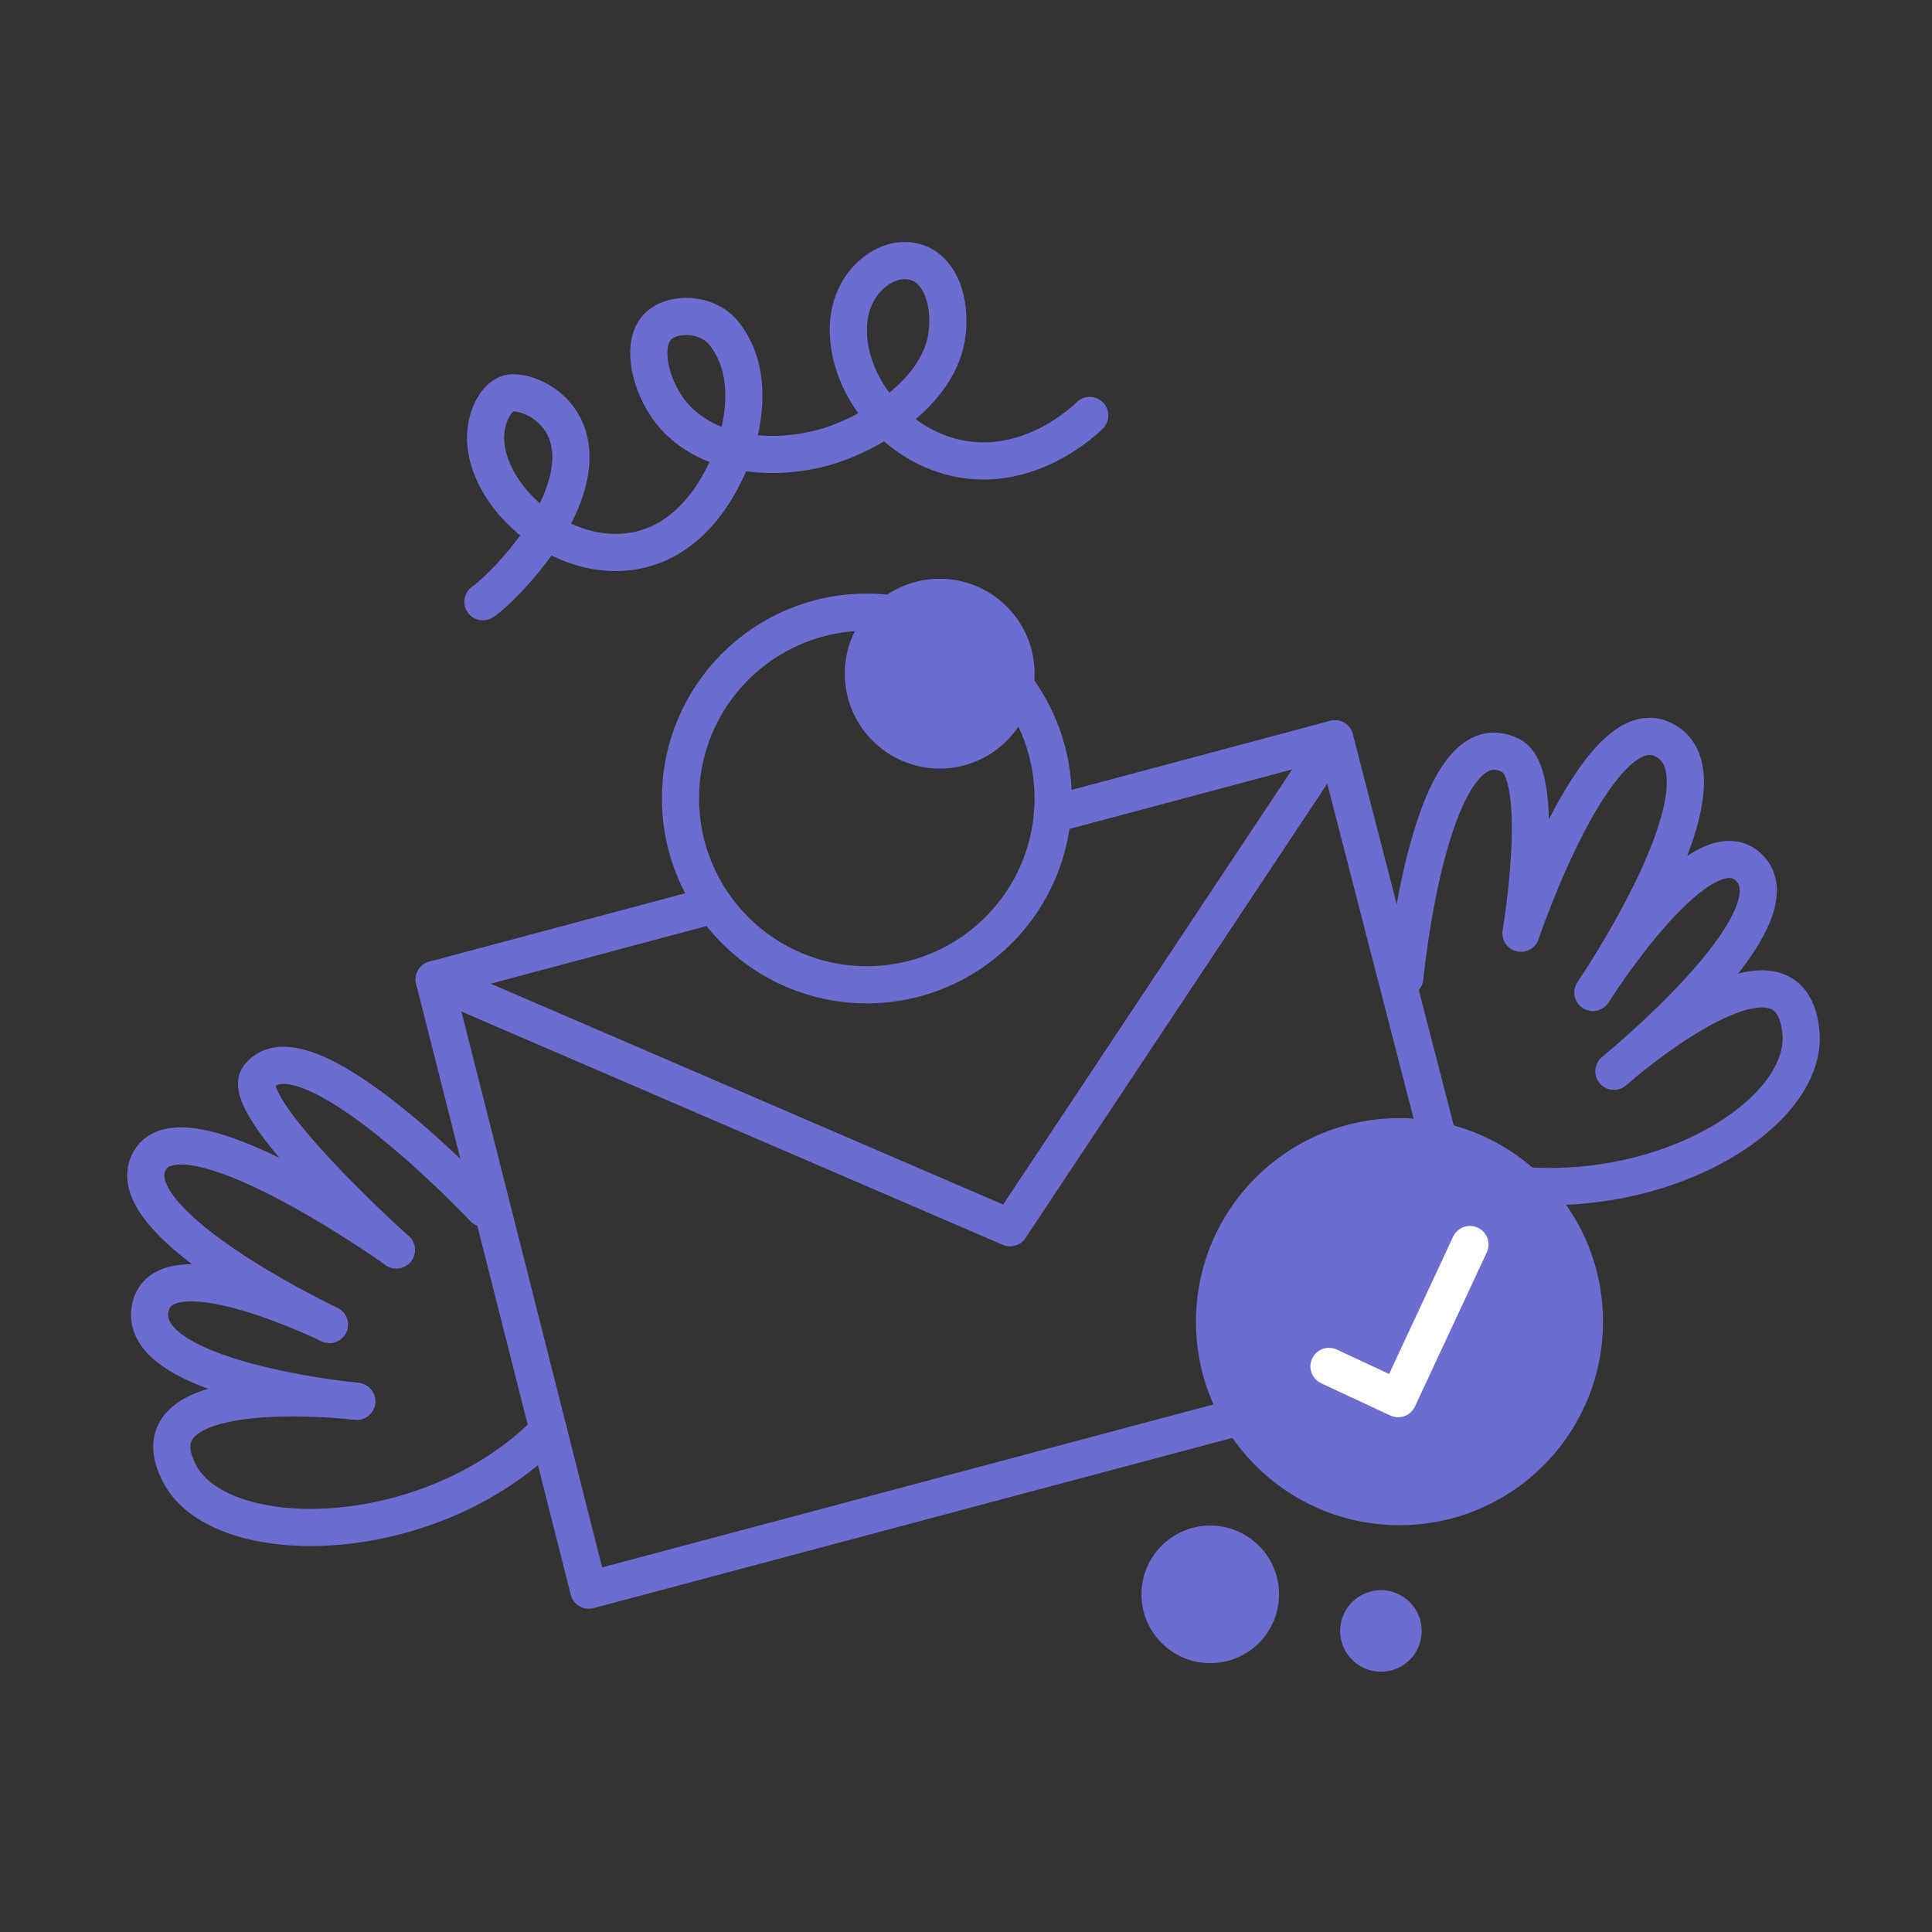 <svg width="370" height="370" viewBox="0 0 370 370" fill="none" xmlns="http://www.w3.org/2000/svg">
<rect x="0" y="0" width="370" height="370" fill="#333333" stroke="none"/>
<path d="M201.543 155.934L218.762 151.345L255.62 141.49L193.432 235.128L83.143 187.597L136.686 173.296" stroke="#6D6DD1" stroke-width="7.115" stroke-linecap="round" stroke-linejoin="round"/>
<path d="M83.147 187.593L112.754 304.538L285.789 258.416L255.638 141.482" stroke="#6D6DD1" stroke-width="7.115" stroke-linecap="round" stroke-linejoin="round"/>
<path d="M269.04 187.263C269.04 187.263 273.825 136.786 289.361 144.702C296.427 148.303 291.282 178.728 291.282 178.728C291.282 178.728 305.63 136.132 318.171 141.486C333.661 148.103 305.054 190.077 305.054 190.077C305.054 190.077 326.194 156.414 335.248 166.472C344.303 176.529 309.078 205.165 309.078 205.165C309.078 205.165 342.584 175.501 344.89 197.52C346.729 215.102 310.807 235.125 276.219 224.064" stroke="#6D6DD1" stroke-width="7.115" stroke-linecap="round" stroke-linejoin="round"/>
<path d="M105.016 273.978C82.26 296.901 42.596 297.174 34.534 282.478C25.12 265.198 59.203 267.503 66.827 268.218C67.026 268.258 67.226 268.258 67.343 268.258C67.66 268.297 67.898 268.336 68.097 268.336" stroke="#6D6DD1" stroke-width="7.115" stroke-linecap="round" stroke-linejoin="round"/>
<path d="M68.339 268.374C68.339 268.374 68.261 268.374 68.101 268.335C67.902 268.335 67.663 268.296 67.347 268.257C67.229 268.257 67.03 268.257 66.831 268.218C59.403 267.343 27.188 262.896 28.696 251.016C30.204 239.379 54.991 249.946 61.548 252.923M61.548 252.923C61.548 252.95 61.561 252.95 61.587 252.923M61.548 252.923C54.119 249.231 22.74 232.783 28.657 222.299C35.21 210.779 73.861 237.91 75.846 239.34M61.587 252.923C61.825 253.084 62.025 253.162 62.224 253.24M61.587 252.923C61.825 253.041 62.025 253.162 62.224 253.24M62.224 253.24C62.302 253.279 62.341 253.318 62.384 253.318M62.224 253.24C62.306 253.279 62.345 253.318 62.384 253.318M62.384 253.318C62.501 253.397 62.622 253.436 62.7 253.478M62.384 253.318C62.501 253.4 62.622 253.439 62.7 253.478M62.7 253.478C62.818 253.557 62.939 253.596 62.978 253.639M62.7 253.478C62.818 253.56 62.939 253.599 62.978 253.639M62.978 253.639C63.056 253.678 63.095 253.678 63.095 253.678" stroke="#6D6DD1" stroke-width="7.115" stroke-linecap="round" stroke-linejoin="round"/>
<path d="M75.924 239.376C75.924 239.376 75.885 239.376 75.846 239.337C74.177 237.828 45.307 211.608 49.565 206.165C58.335 194.951 92.631 231.385 92.631 231.385" stroke="#6D6DD1" stroke-width="7.115" stroke-linecap="round" stroke-linejoin="round"/>
<path d="M92.482 115.241C94.197 114.248 106.393 103.177 108.923 91.337C111.491 79.305 101.654 74.832 97.808 75.263C95.19 75.555 92.696 79.891 93.023 84.705C93.788 95.894 107.805 107.862 121.399 105.514C135.203 103.13 140.244 87.427 140.856 85.516C141.539 83.392 145.111 72.022 138.693 63.896C135.445 59.783 128.653 59.684 125.871 62.658C122.534 66.223 124.704 74.868 129.233 79.842C136.818 88.177 150.555 88.355 160.043 84.975C168.133 82.094 180.478 74.466 181.443 63.313C182.104 55.646 178.7 49.445 172.623 49.932C168.179 50.288 162.74 54.824 162.476 62.548C162.106 73.367 170.962 84.943 183.015 87.679C197.05 90.867 207.894 80.368 208.687 79.571" stroke="#6D6DD1" stroke-width="7.115" stroke-linecap="round" stroke-linejoin="round"/>
<path d="M166.005 188.597C185.711 188.597 201.685 172.622 201.685 152.917C201.685 133.211 185.711 117.237 166.005 117.237C146.3 117.237 130.325 133.211 130.325 152.917C130.325 172.622 146.3 188.597 166.005 188.597Z" stroke="#6D6DD1" stroke-width="7.115" stroke-linecap="round" stroke-linejoin="round"/>
<path d="M179.962 147.189C189.999 147.189 198.135 139.053 198.135 129.016C198.135 118.98 189.999 110.844 179.962 110.844C169.926 110.844 161.79 118.98 161.79 129.016C161.79 139.053 169.926 147.189 179.962 147.189Z" fill="#6D6DD1"/>
<path d="M268.015 292.09C289.54 292.09 306.99 274.641 306.99 253.116C306.99 231.591 289.54 214.141 268.015 214.141C246.49 214.141 229.041 231.591 229.041 253.116C229.041 274.641 246.49 292.09 268.015 292.09Z" fill="#6D6DD1"/>
<path d="M254.514 261.686L267.752 267.858L281.513 238.344" stroke="white" stroke-width="7.115" stroke-linecap="round" stroke-linejoin="round"/>
<path d="M231.776 292.165C239.052 292.165 244.95 298.063 244.95 305.339C244.95 312.614 239.052 318.513 231.776 318.513C224.501 318.513 218.602 312.614 218.602 305.339C218.602 298.063 224.501 292.165 231.776 292.165Z" fill="#6D6DD1"/>
<path d="M264.461 304.538C268.773 304.538 272.27 308.035 272.27 312.347C272.27 316.659 268.773 320.156 264.461 320.156C260.149 320.156 256.652 316.659 256.652 312.347C256.652 308.035 260.149 304.538 264.461 304.538Z" fill="#6D6DD1"/>
</svg>
